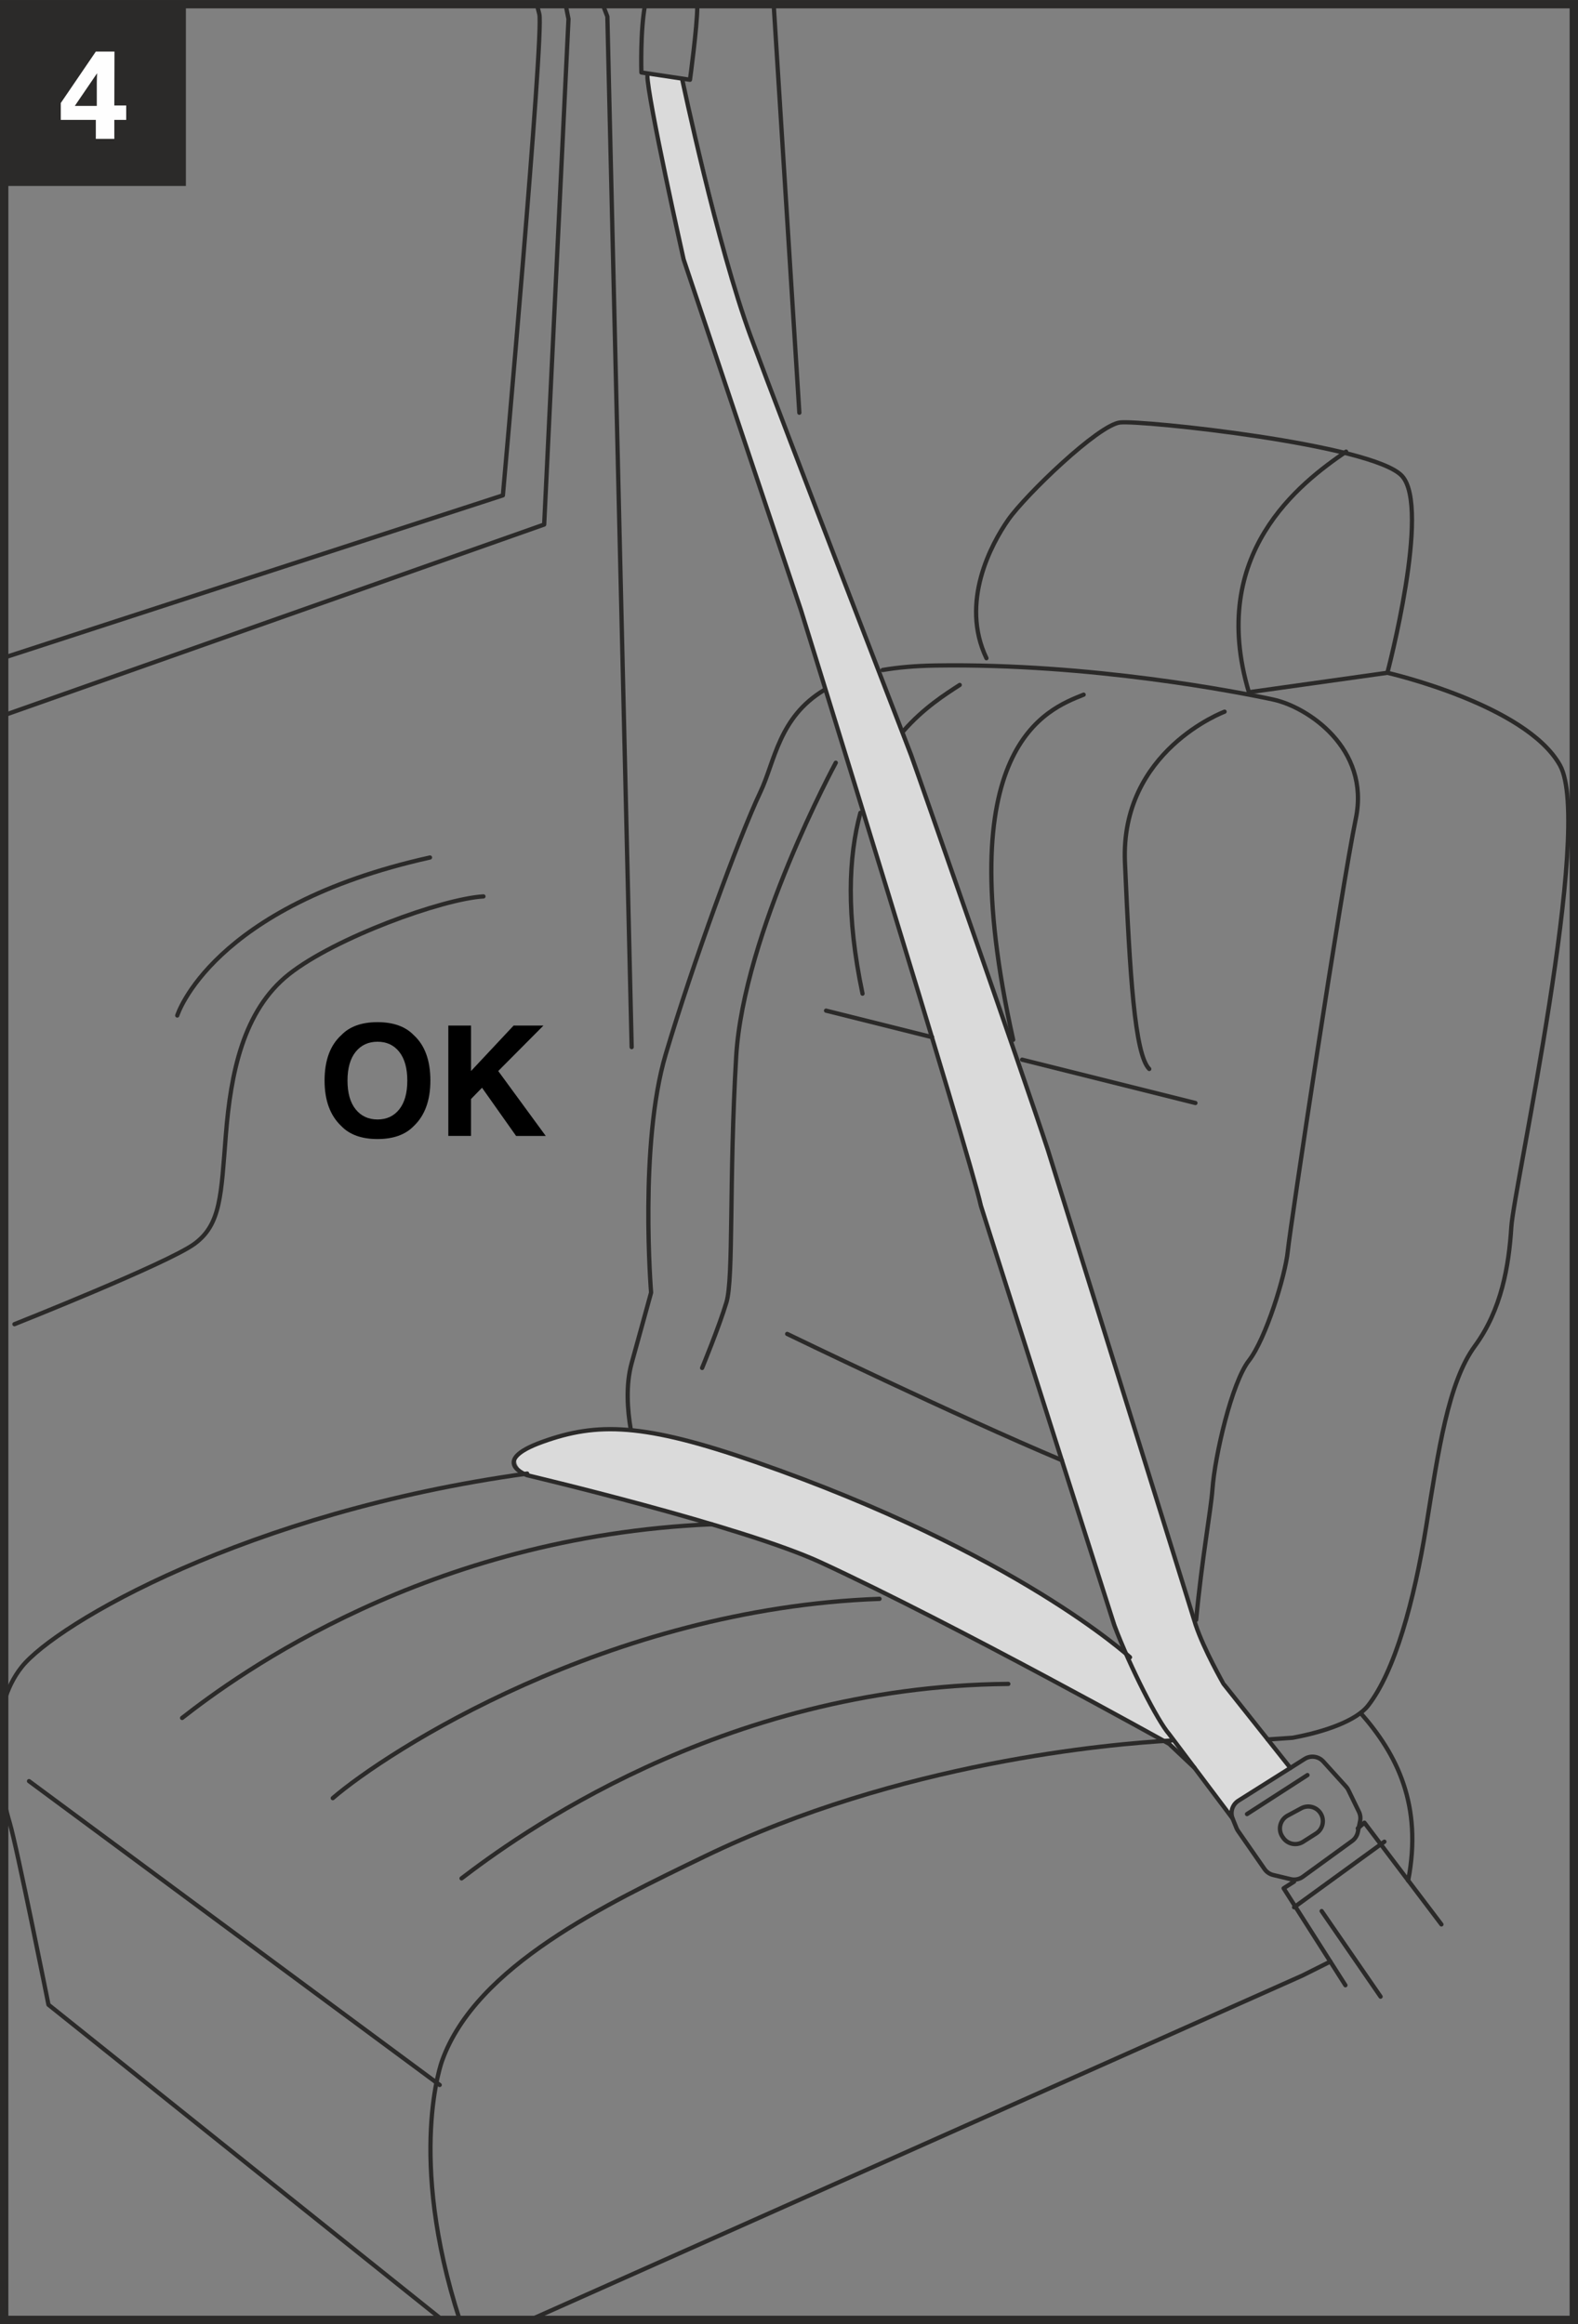 <?xml version="1.0" encoding="UTF-8"?>
<!DOCTYPE svg PUBLIC "-//W3C//DTD SVG 1.1//EN" "http://www.w3.org/Graphics/SVG/1.1/DTD/svg11.dtd">
<!-- Creator: CorelDRAW 2018 (64-Bit) -->
<svg xmlns="http://www.w3.org/2000/svg" xml:space="preserve" width="44.5mm" height="65.525mm" version="1.1" style="shape-rendering:geometricPrecision; text-rendering:geometricPrecision; image-rendering:optimizeQuality; fill-rule:evenodd; clip-rule:evenodd"
viewBox="0 0 1433.24 2110.39"
 xmlns:xlink="http://www.w3.org/1999/xlink">
 <rect x="0" y="0" width="1433.24" height="2110.39" fill="#808080" stroke="none"/>
 <defs>
  <style type="text/css">
   <![CDATA[
    .str1 {stroke:#2B2A29;stroke-width:7.6;stroke-miterlimit:4}
    .str0 {stroke:#2B2A29;stroke-width:3.87;stroke-linecap:round;stroke-linejoin:round;stroke-miterlimit:4}
    .fil1 {fill:none;fill-rule:nonzero}
    .fil4 {fill:#FEFEFE;fill-rule:nonzero}
    .fil0 {fill:#DADADA;fill-rule:nonzero}
    .fil3 {fill:#2B2A29;fill-rule:nonzero}
    .fil2 {fill:black;fill-rule:nonzero}
   ]]>
  </style>
 </defs>
 <g id="Слой_x0020_1">
  <path class="fil0" d="M1114.01 1529.53c0,0 -14.43,-22.55 -24.47,-44.55 -10.04,-21.99 -33.07,-104.35 -33.07,-104.35l-93.22 -299.46 -104.41 -306.16 -105.92 -282.83 -85.88 -231.32 -47.42 -188.87 -34.15 -5.76 34.43 164.79 74.44 223.96 80.95 253.84 97.66 321.83 93.77 302.62 56.01 168.44c0,0 -45.56,-34 -83.91,-58.51 -38.35,-24.5 -89.69,-50.86 -147.56,-75.05 -65.88,-27.55 -154.38,-56.42 -200.68,-67.14 -46.31,-10.72 -91.75,6.15 -110.21,13.42 -18.46,7.27 -11.52,18.79 -1.46,25.19 0,0 179.73,46.57 229.28,63.08 49.56,16.53 221.35,109.69 221.35,109.69l130.53 70.11 24.79 22.72 31.53 41.93c0,0 1.49,-7.66 8.42,-12.02 6.93,-4.37 47.2,-29.76 47.2,-29.76l-57.99 -75.83z"/>
  <path class="fil1 str0" d="M582.55 65.79c0,0 -1.19,-38.28 3.46,-62m47.13 0c0.11,0.79 0.17,1.59 0.17,2.42 0,17.66 -6.63,66.21 -6.63,66.21l-44.13 -6.62"/>
  <path class="fil1 str0" d="M1124.8 1635.12l60.16 -37.91c5.46,-3.46 12.61,-2.48 16.95,2.32l20.67 22.82c0.84,0.93 1.56,1.98 2.1,3.11l9.57 19.69c1.29,2.64 1.66,5.62 1.07,8.5l-2.06 9.97c-0.67,3.25 -2.53,6.13 -5.21,8.08l-44.78 32.51c-3.15,2.28 -7.14,3.08 -10.91,2.18l-16 -3.83c-3.18,-0.76 -5.96,-2.66 -7.83,-5.35l-24.12 -34.73c-0.57,-0.81 -1.03,-1.68 -1.4,-2.59l-3.45 -8.51c-2.42,-5.96 -0.22,-12.82 5.24,-16.25z"/>
  <line class="fil1 str0" x1="1132.62" y1="1647.25" x2="1187.53" y2= "1611.85" />
  <path class="fil1 str0" d="M1169.52 1648.65l12.37 -6.66c6.28,-3.4 14.11,-1.22 17.76,4.92 3.66,6.19 1.75,14.16 -4.31,18.01l-11.79 7.51c-6.03,3.84 -14.03,2.23 -18.1,-3.67l-0.58 -0.84c-4.49,-6.52 -2.33,-15.51 4.65,-19.27z"/>
  <polyline class="fil1 str0" points="1175.38,1708.6 1165.88,1714.64 1221.99,1802.7 "/>
  <polyline class="fil1 str0" points="1233.22,1660.25 1239.25,1655.06 1309.19,1747.45 "/>
  <line class="fil1 str0" x1="1175.38" y1="1731.9" x2="1257.39" y2= "1672.34" />
  <line class="fil1 str0" x1="1200.41" y1="1735.35" x2="1253.94" y2= "1813.05" />
  <path class="fil1 str0" d="M587.95 68.18c0,20.28 32.95,167.33 32.95,167.33l106.47 318.17c0,0 153.4,494.37 163.54,541.28l121.11 380.66c14.36,38.14 39.68,87.56 49.82,98.96l57.73 76.77"/>
  <path class="fil1 str0" d="M619.63 71.99c0,0 31.7,150.85 62.12,233.25 30.43,82.39 145.78,380.28 145.78,380.28 0,0 101.42,289.03 124.23,358.75l134.19 431.08c7.6,22.81 25.33,53.62 25.33,53.62l60.72 76.41"/>
  <path class="fil1 str0" d="M1026.34 1504.87c0,0 -103.2,-95.09 -339.95,-177.34 -102.17,-35.5 -144.08,-36.08 -193.53,-18.33 -49.42,17.75 -13.93,30.42 -13.93,30.42 0,0 195.08,46.09 266.52,79.11 122.05,56.42 316.39,164.73 316.39,164.73l23.03 21.75"/>
  <path class="fil1 str0" d="M3.8 597.12l452.95 -147.32c0,0 37.52,-419.34 33.1,-436.99 -0.85,-3.41 -1.62,-6.4 -2.31,-9.02"/>
  <polyline class="fil1 str0" points="6.51,648.44 494.26,476.29 516.34,17.23 513.65,3.79 "/>
  <polyline class="fil1 str0" points="547.33,3.79 551.64,15.01 573.72,950.81 "/>
  <line class="fil1 str0" x1="702.69" y1="3.79" x2="726.01" y2= "374.76" />
  <path class="fil1 str0" d="M161 922.11c0,0 30.89,-99.32 229.54,-143.46"/>
  <path class="fil1 str0" d="M13.13 1202.41c0,0 139.04,-55.17 163.32,-72.84 24.28,-17.64 24.28,-44.13 28.7,-99.32 4.41,-55.17 15.45,-112.55 57.38,-145.66 41.93,-33.1 139.04,-68.41 176.56,-70.62"/>
  <path class="fil1 str0" d="M478.82 1338.06c-254.25,34.86 -427.76,136.41 -459.06,175.54 -7.51,9.39 -12.62,20.17 -15.95,31.55m0 90.17c1.74,8.26 3.56,15.01 4.92,19.54 6.61,22.07 35.3,165.52 35.3,165.52l357.73 286.19m79.66 0l701.46 -312.67 25.42 -12.71"/>
  <path class="fil1 str0" d="M748.66 626.52c-41.37,24.76 -44.87,64.89 -57.97,92.55 -19.87,41.92 -61.8,156.69 -86.07,238.35 -24.28,81.66 -13.25,216.29 -13.25,216.29 0,0 -6.63,24.29 -17.65,64.02 -5.52,19.86 -3.87,42.48 -0.84,60.14"/>
  <path class="fil1 str0" d="M1086.42 1470.91c5.23,-55.71 13.48,-100.16 14.78,-118.41 2.21,-30.92 17.66,-97.11 33.11,-116.97 15.44,-19.87 33.1,-77.25 35.32,-99.33 2.2,-22.05 48.55,-328.84 61.8,-392.85 13.25,-64.01 -44.14,-101.53 -75.05,-108.14 -30.9,-6.63 -165.52,-33.11 -306.78,-30.9 -18.26,0.29 -34.12,1.71 -47.95,4.08"/>
  <path class="fil1 str0" d="M895.95 597.68c-24.28,-50.75 4.41,-103.73 19.86,-125.8 15.44,-22.07 81.66,-86.07 101.52,-88.27 19.87,-2.22 229.54,19.85 256.02,48.54 26.47,28.7 -13.24,178.77 -13.24,178.77 0,0 125.8,28.7 156.71,83.87 30.89,55.17 -41.94,384.03 -44.14,419.34 -2.22,35.31 -8.84,75.05 -33.12,108.14 -24.28,33.1 -33.1,94.91 -44.13,163.32 -11.04,68.42 -28.7,132.42 -52.97,163.33 -10.59,13.47 -38.79,23.6 -68.52,29.06l-22.48 1.54"/>
  <path class="fil1 str0" d="M1235.84 1555.54c33.1,37.52 56.38,83.76 43.13,152.19"/>
  <path class="fil1 str0" d="M1063.84 1580.47c-54.64,3 -246.4,19.33 -423.92,105.28 -89.26,43.23 -207.46,99.32 -238.35,185.41 0,0 -32.34,86.29 15.96,235.42"/>
  <path class="fil1 str0" d="M1222.6 410.09c-41.94,28.69 -125.81,92.69 -88.28,218.5l125.8 -17.67"/>
  <line class="fil1 str0" x1="928.35" y1="962.23" x2="1085.76" y2= "1001.57" />
  <line class="fil1 str0" x1="750.28" y1="917.71" x2="846.64" y2= "941.8" />
  <path class="fil1 str0" d="M714.97 1211.26c0,0 153.43,74.33 249.41,114.65"/>
  <path class="fil1 str0" d="M759.11 692.59c0,0 -83.87,154.49 -90.49,267.06 -6.62,112.55 -2.2,200.84 -8.83,222.91 -6.62,22.07 -22.08,59.59 -22.08,59.59"/>
  <path class="fil1 str0" d="M781.46 738.06c-10.84,39.89 -13.11,92.97 1.93,164.21"/>
  <path class="fil1 str0" d="M871.67 621.97c-13.04,8.44 -32.76,20.88 -51.16,41.87"/>
  <path class="fil1 str0" d="M984.23 630.79c-33.1,13.25 -123.6,46.34 -64,313.4"/>
  <path class="fil1 str0" d="M1112.24 646.24c0,0 -94.91,35.3 -90.49,136.83 4.41,101.53 8.82,174.36 22.07,187.6"/>
  <path class="fil1 str0" d="M165.41 1559.97c50.77,-39.73 222.78,-164.84 480.99,-175.89"/>
  <path class="fil1 str0" d="M302.25 1632.79c48.56,-41.92 249.41,-172.15 496.59,-180.97"/>
  <path class="fil1 str0" d="M419.22 1705.64c46.36,-35.33 233.95,-174.37 496.59,-176.57"/>
  <line class="fil1 str0" x1="26.37" y1="1617.35" x2="399.35" y2= "1893.23" />
  <path class="fil2" d="M369.94 981.23c0,-11.25 -2.45,-19.94 -7.3,-26.1 -4.86,-6.12 -11.45,-9.2 -19.74,-9.2 -8.29,0 -14.92,3.04 -19.86,9.16 -4.93,6.12 -7.42,14.85 -7.42,26.14 0,11.29 2.49,19.98 7.42,26.1 4.94,6.12 11.57,9.2 19.86,9.2 8.29,0 14.89,-3.08 19.74,-9.2 4.86,-6.12 7.3,-14.81 7.3,-26.1zm5.8 41.34c-7.58,7.82 -18.52,11.73 -32.85,11.73 -14.34,0 -25.31,-3.91 -32.85,-11.73 -10.15,-9.56 -15.24,-23.33 -15.24,-41.34 0,-18.36 5.1,-32.14 15.24,-41.34 7.54,-7.82 18.52,-11.73 32.85,-11.73 14.33,0 25.27,3.91 32.85,11.73 10.11,9.2 15.16,22.98 15.16,41.34 0,18.01 -5.05,31.79 -15.16,41.34zm-32.85 -94.41l0 0zm64.32 3.08l20.61 0 0 41.3 38.69 -41.3 27.09 0 -41.07 41.3 43.16 58.95 -26.93 0 -30.96 -43.79 -9.99 10.26 0 33.52 -20.61 0 0 -100.26z"/>
  <polygon class="fil1 str1" points="3.8,3.8 3.8,3.8 3.8,2106.59 1429.44,2106.59 1429.44,3.8 "/>
  <polygon class="fil3" points="1.14,168.85 168.85,168.85 168.85,1.15 1.14,1.15 "/>
  <path class="fil4" d="M87.03 46.83l-31.82 46.7 0 15.33 31.82 0 0 17.26 16.81 0 0 -17.26 10.79 0 0 -13.08 -10.79 0 0.13 -48.96 -16.94 0zm1.16 19.65c-0.13,2.83 -0.26,6.25 -0.26,8.41l0 21.26 -19.97 0 20.23 -29.66z"/>
 </g>
</svg>
